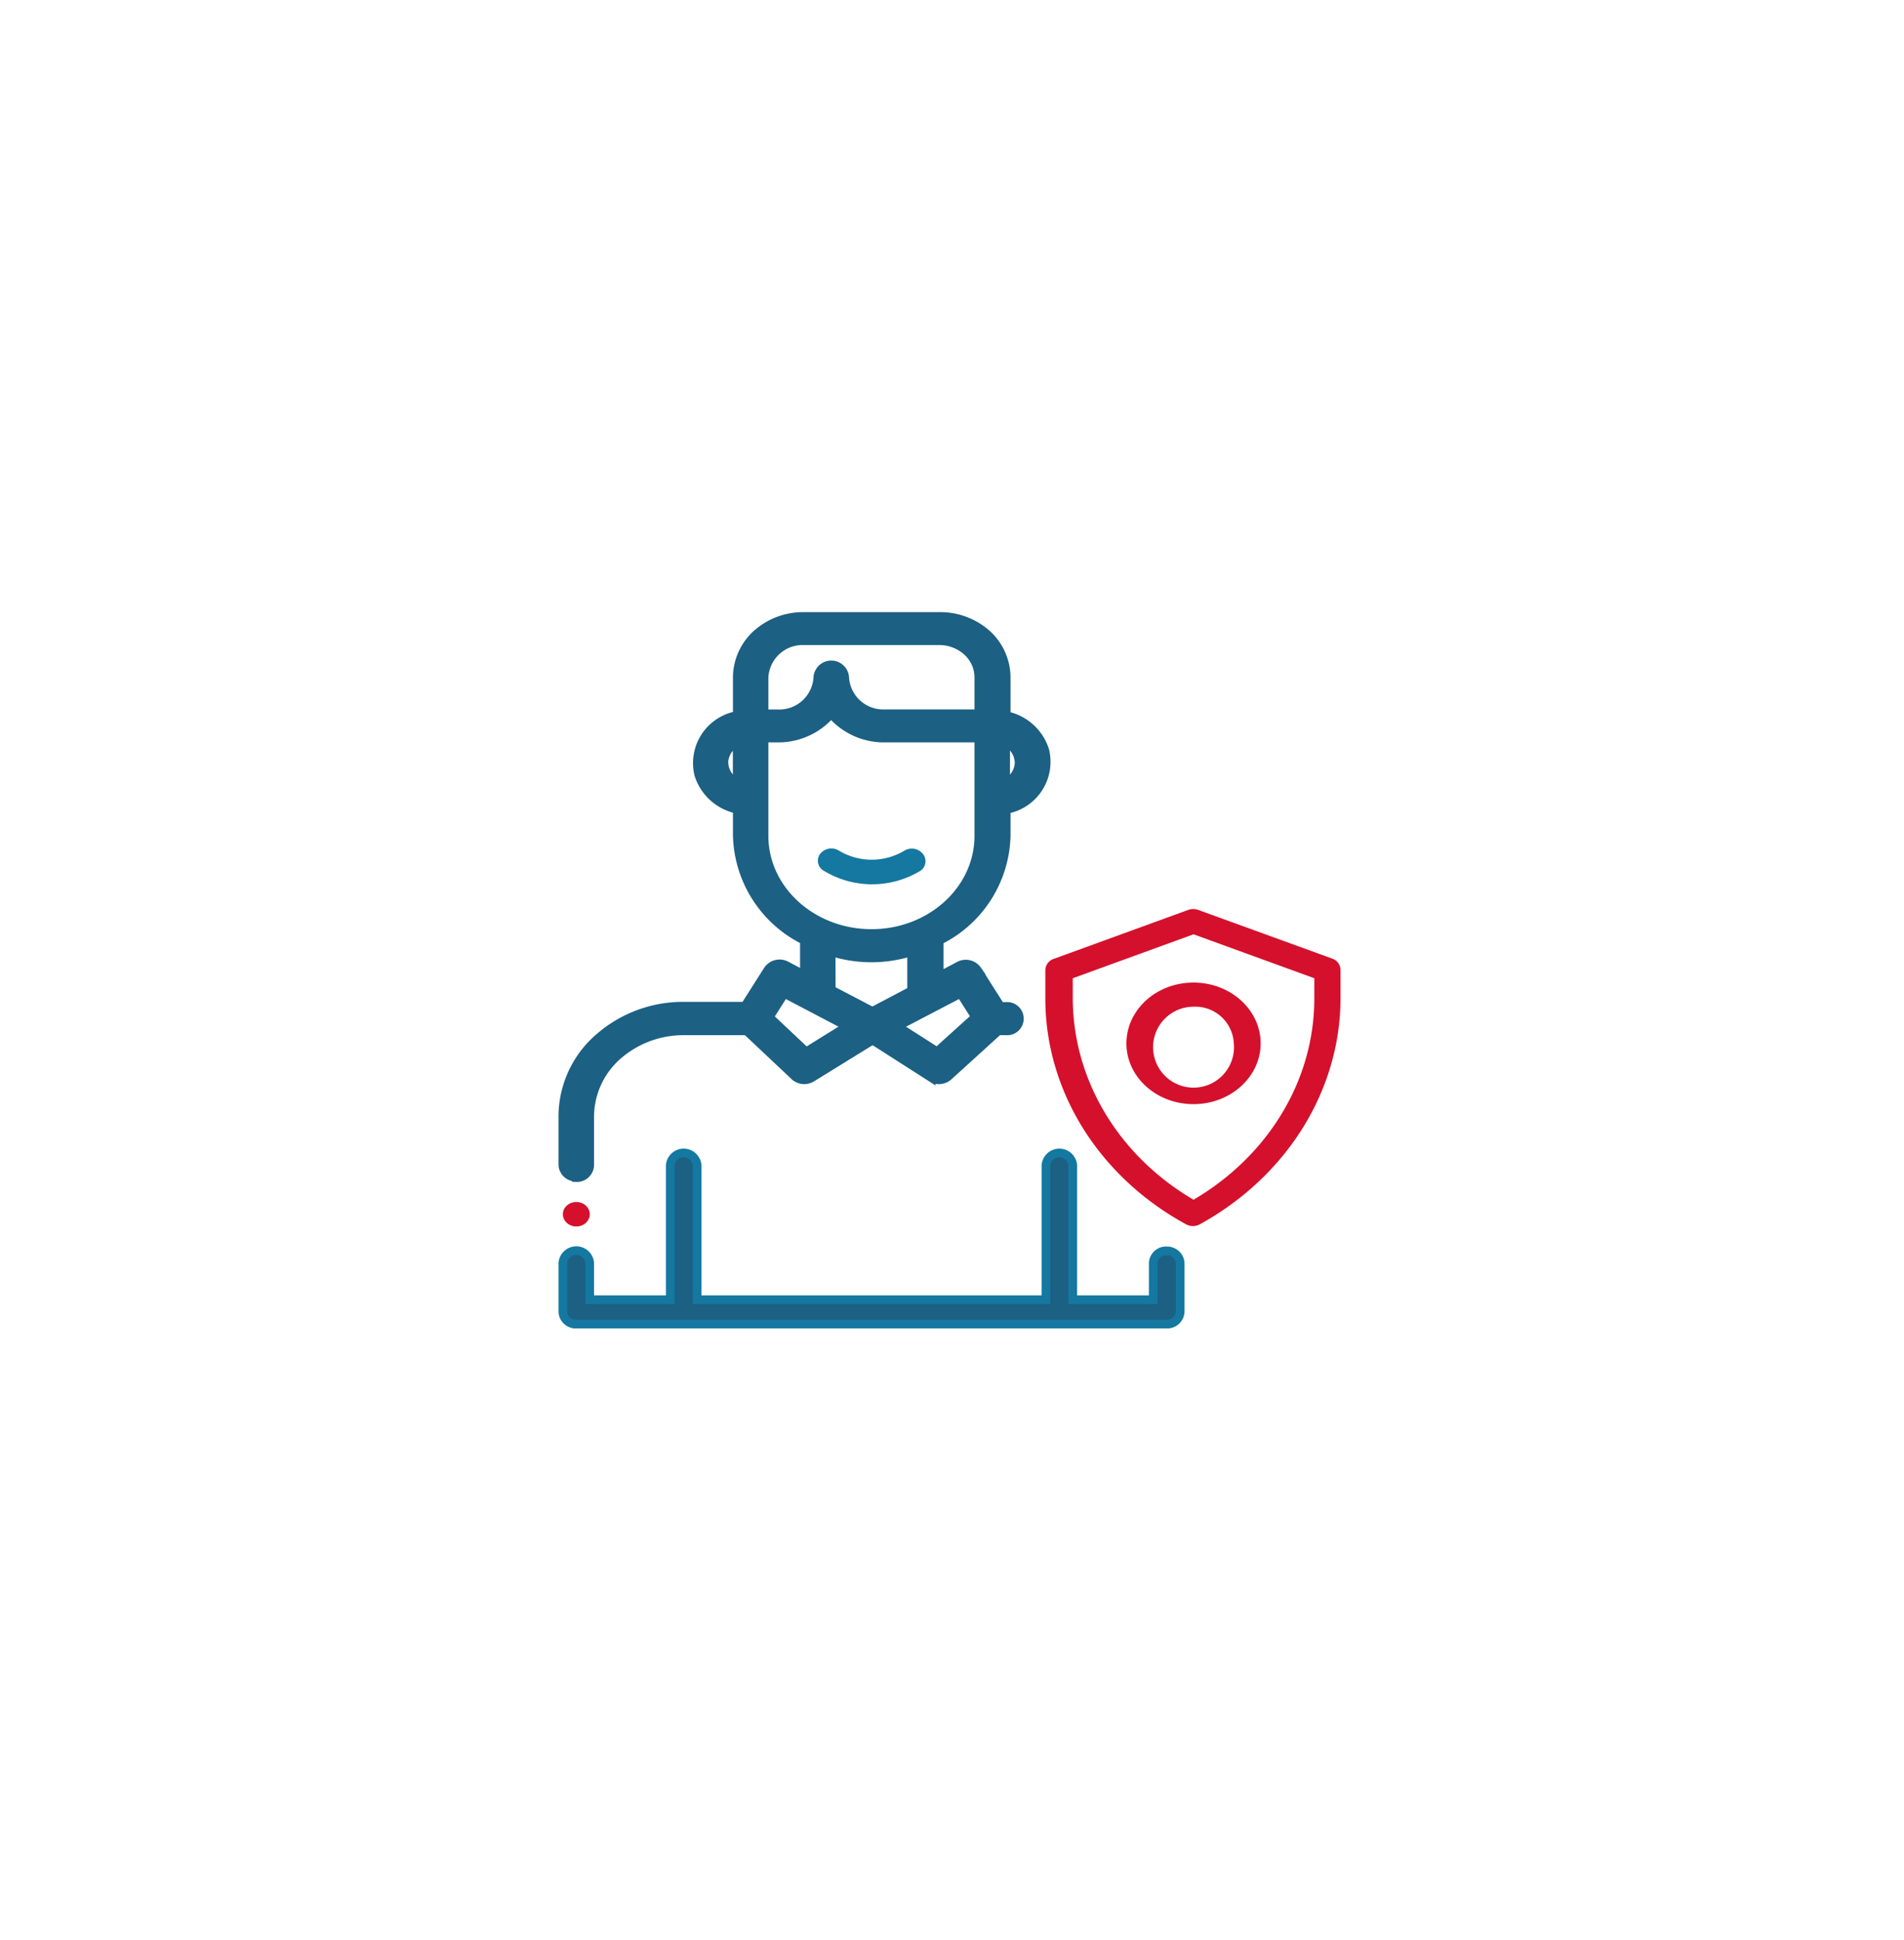 <svg id="Layer_1" data-name="Layer 1" xmlns="http://www.w3.org/2000/svg" viewBox="0 0 219.3 223.45"><path d="M66.38,135.62a1.48,1.48,0,0,0,1.54-1.4h0v-5.62a9.42,9.42,0,0,1,3.17-7,11.46,11.46,0,0,1,7.65-2.88H86l5.51,5.19a1.64,1.64,0,0,0,2,.19l7-4.32,6.74,4.31a1.65,1.65,0,0,0,2-.16l5.73-5.21h.9a1.41,1.41,0,1,0,0-2.81h-.65l-2.65-4.17a1.63,1.63,0,0,0-2.1-.52h0l-2.31,1.22v-4.12a13.82,13.82,0,0,0,7.72-12.1v-3a5.57,5.57,0,0,0,4.45-6.8,5.9,5.9,0,0,0-4.45-4V78a6.78,6.78,0,0,0-2.26-5A8.06,8.06,0,0,0,108.11,71H92.65A8,8,0,0,0,87.19,73a6.79,6.79,0,0,0-2.27,5V82.4a5.57,5.57,0,0,0-4.44,6.8,5.9,5.9,0,0,0,4.44,4v3a13.85,13.85,0,0,0,7.73,12.1v4l-2.09-1.1a1.63,1.63,0,0,0-2.11.51l-2.65,4.17H78.74a14.69,14.69,0,0,0-9.83,3.71,12,12,0,0,0-4.08,8.94v5.62a1.48,1.48,0,0,0,1.55,1.41Zm44.25-21.22,1.73,2.72-4.43,4-4.57-2.92Zm6.75-26.58a2.72,2.72,0,0,1-1.55,2.38V85.44A2.74,2.74,0,0,1,117.38,87.82ZM88,78a4.45,4.45,0,0,1,4.64-4.21h15.46A4.79,4.79,0,0,1,111.38,75a4.06,4.06,0,0,1,1.36,3V82.2H101.92A4.44,4.44,0,0,1,97.29,78a1.55,1.55,0,0,0-3.09,0,4.45,4.45,0,0,1-4.63,4.21H88Zm-4.63,9.84a2.75,2.75,0,0,1,1.54-2.38V90.2A2.73,2.73,0,0,1,83.38,87.82ZM88,96.26V85h1.56a8,8,0,0,0,6.17-2.81A8,8,0,0,0,101.92,85h10.82V96.26c0,6.21-5.53,11.25-12.36,11.25S88,102.47,88,96.26Zm7.73,13.34a15.28,15.28,0,0,0,9.27,0v4.5l-4.52,2.38L95.74,114Zm-5.39,4.8,7.24,3.8-4.73,2.94-4.25-4Z" fill="#1c6084" stroke="#1c6084" stroke-miterlimit="10"/><ellipse cx="66.38" cy="139.84" rx="1.55" ry="1.41" fill="#d5102c"/><path d="M134.38,144.06a1.47,1.47,0,0,0-1.55,1.4h0v4.22h-9.27V134.21a1.55,1.55,0,0,0-3.09,0v15.47H80.29V134.21a1.55,1.55,0,0,0-3.09,0v15.47H67.92v-4.22a1.55,1.55,0,0,0-3.09,0v5.62a1.48,1.48,0,0,0,1.55,1.41h68a1.49,1.49,0,0,0,1.55-1.4h0v-5.62a1.49,1.49,0,0,0-1.55-1.4Z" fill="#1c6084" stroke="#1478a0" stroke-miterlimit="10"/><path d="M105.87,100.37a1.33,1.33,0,0,0,.45-2,1.64,1.64,0,0,0-2.14-.41l0,0a7.33,7.33,0,0,1-7.56,0,1.64,1.64,0,0,0-2.15.37,1.32,1.32,0,0,0,.41,1.95l0,0A10.72,10.72,0,0,0,105.87,100.37Z" fill="#1478a0"/><path d="M153.5,110.42,138,104.79a1.71,1.71,0,0,0-1.14,0l-15.46,5.63a1.4,1.4,0,0,0-1,1.3V115c0,10.66,6.18,20.53,16.21,26a1.64,1.64,0,0,0,1.58,0c10-5.5,16.18-15.37,16.21-26v-3.29A1.4,1.4,0,0,0,153.5,110.42ZM151.38,115c0,9.37-5.26,18.09-13.91,23.17-8.65-5.08-13.88-13.8-13.91-23.17v-2.34l13.91-5.06,13.91,5.06Z" fill="#d5102c"/><path d="M129.74,120.16c0,3.88,3.46,7,7.73,7s7.73-3.15,7.73-7-3.46-7-7.73-7S129.75,116.28,129.74,120.16Zm12.37,0a4.66,4.66,0,1,1-4.64-4.22A4.44,4.44,0,0,1,142.11,120.16Z" fill="#d5102c"/></svg>